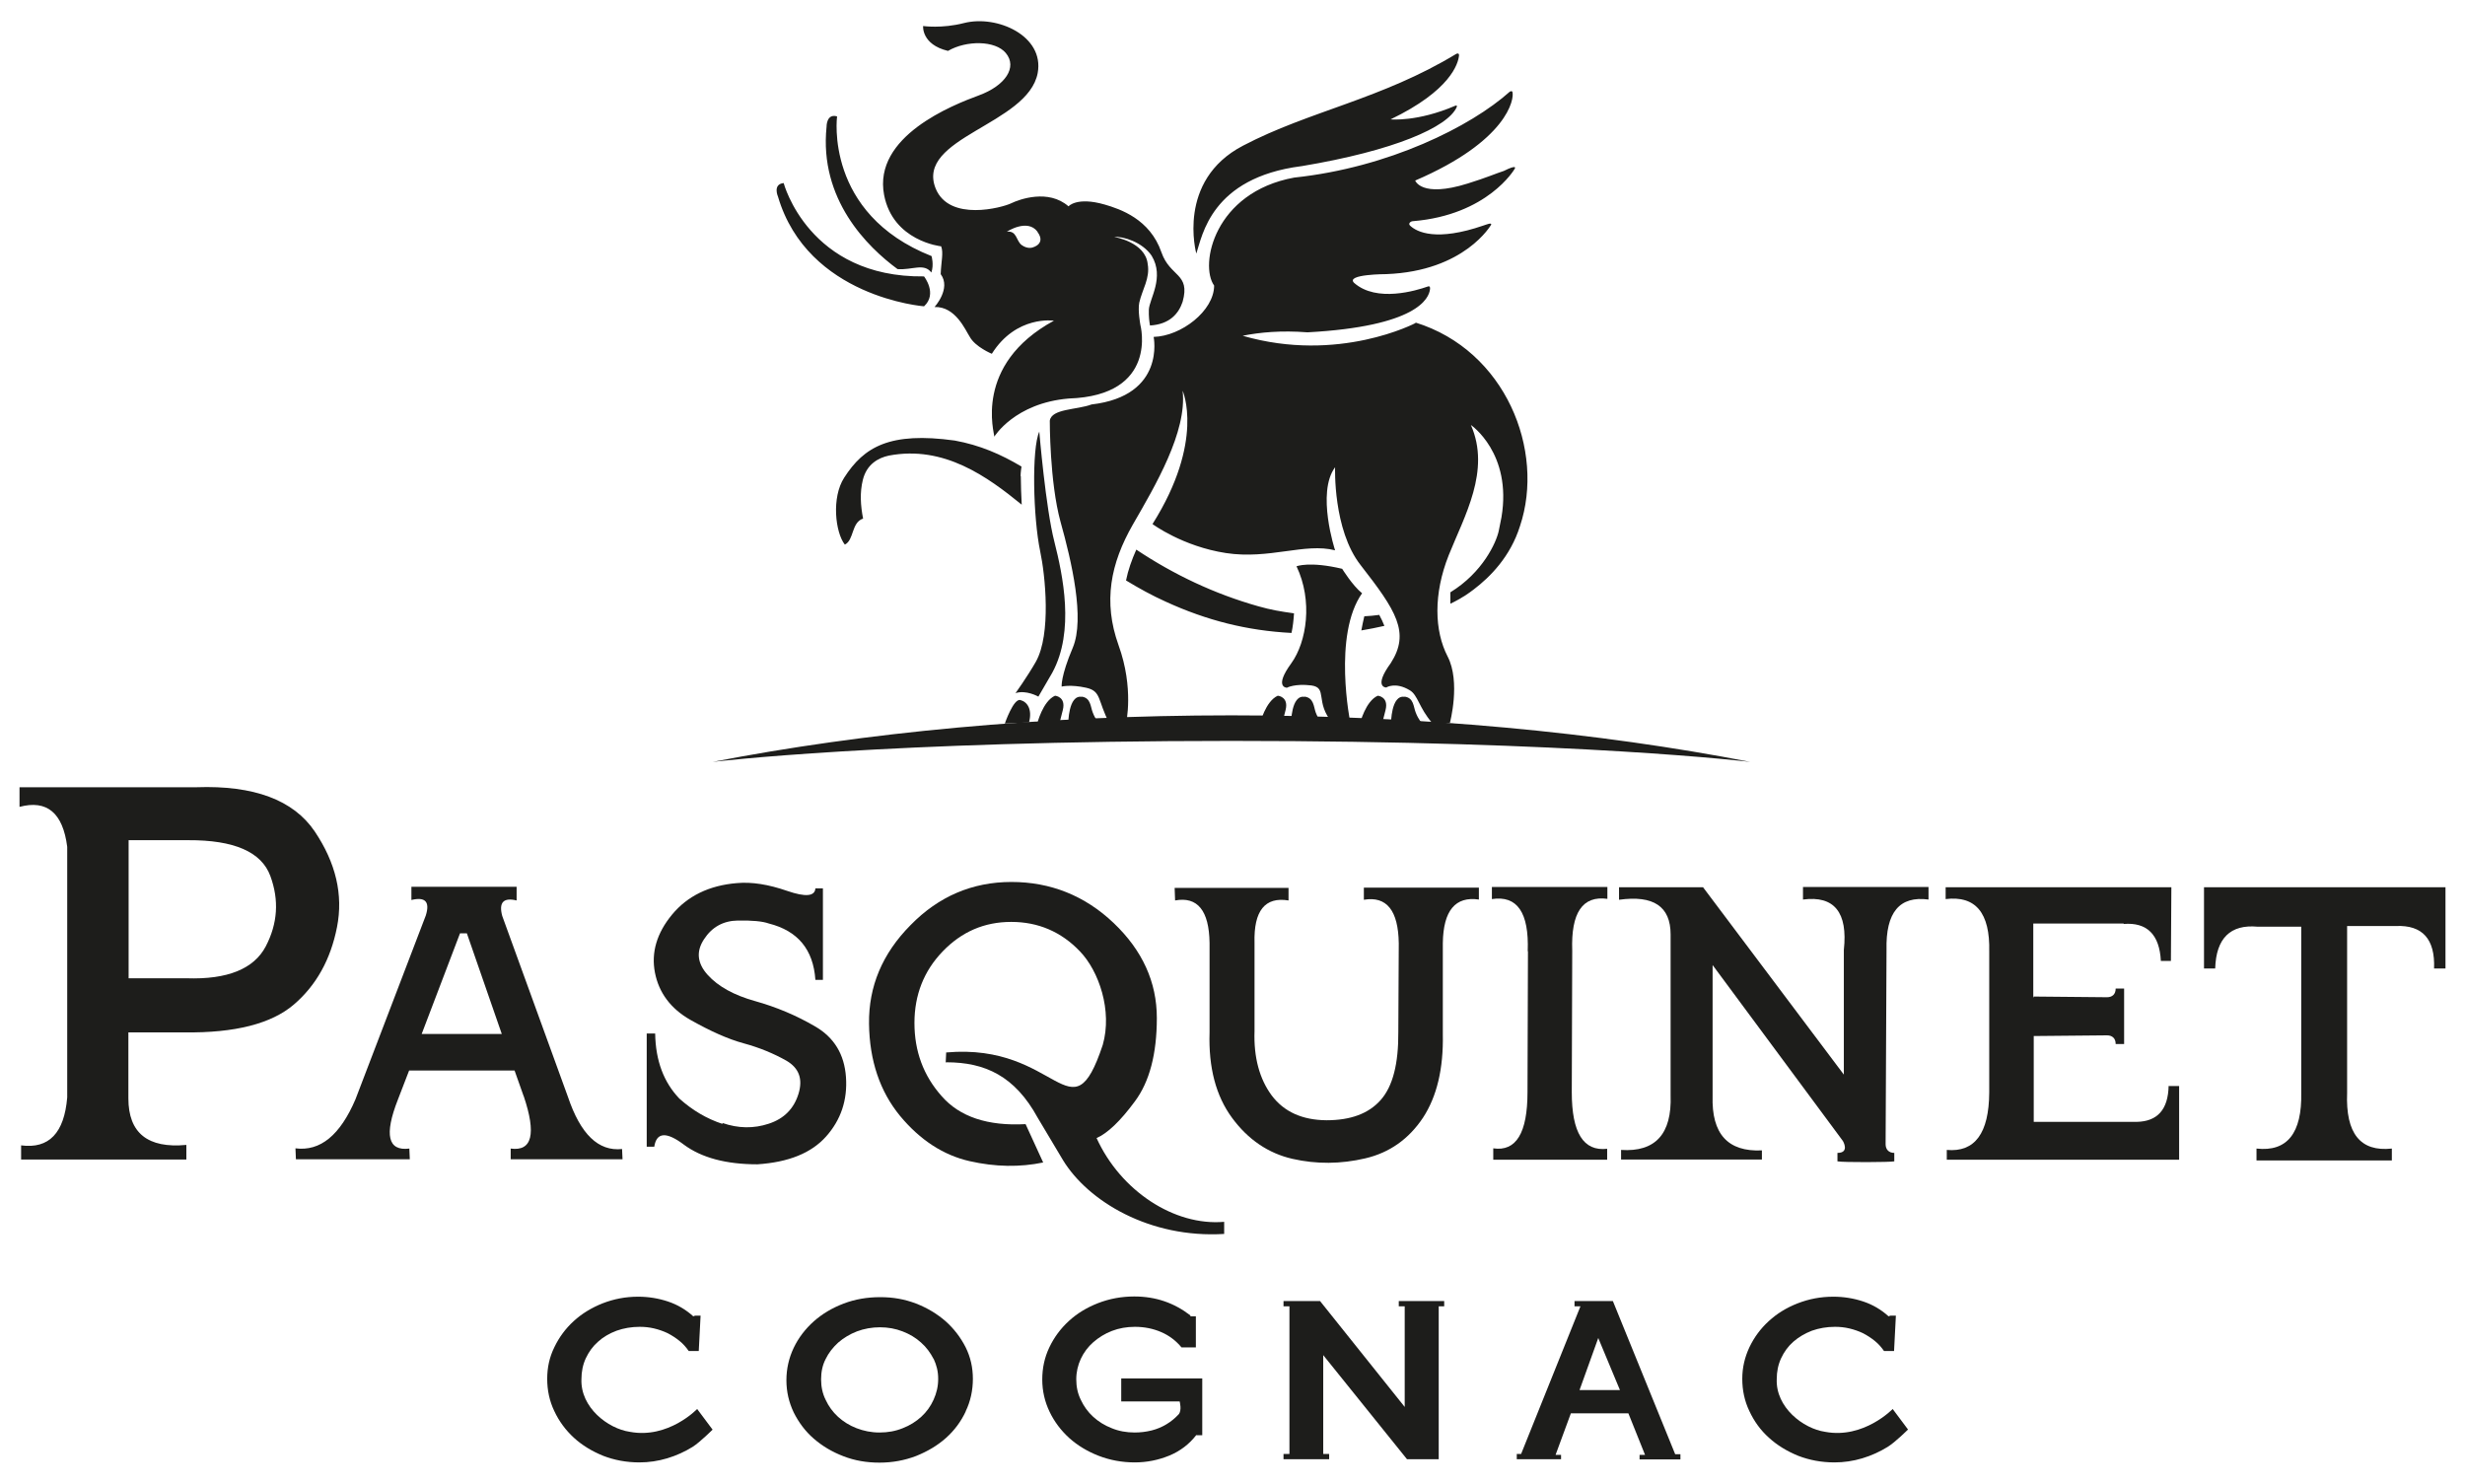 <svg width="108" height="65" viewBox="0 0 108 65" fill="none" xmlns="http://www.w3.org/2000/svg">
<g clip-path="url(#clip0_552_20272)">
<path d="M8.605 34.49C11.125 34.4 12.855 35.05 13.785 36.42C14.715 37.8 15.045 39.2 14.765 40.62C14.485 42.04 13.855 43.17 12.875 44.01C11.895 44.85 10.295 45.26 8.075 45.23H5.625V48.12C5.625 49.64 6.475 50.32 8.165 50.16V50.8H0.925V50.18C2.145 50.34 2.815 49.64 2.945 48.08V37.1C2.755 35.61 2.055 35.03 0.855 35.35V34.49H8.605ZM5.635 36.81V42.86H8.175C9.965 42.92 11.125 42.45 11.645 41.46C12.165 40.46 12.235 39.44 11.845 38.38C11.455 37.32 10.255 36.8 8.245 36.81H5.635Z" fill="#1D1D1B"/>
<path d="M22.945 48.03L22.545 46.9H17.925L17.435 48.17C16.825 49.72 16.995 50.44 17.935 50.32L17.955 50.79H12.965L12.945 50.31C14.035 50.45 14.905 49.73 15.575 48.16L18.655 40.11C18.845 39.51 18.635 39.28 18.025 39.43V38.85H22.635V39.45C22.055 39.31 21.845 39.54 22.005 40.13L24.885 48.06C25.435 49.69 26.215 50.45 27.255 50.34L27.275 50.79H22.375V50.32C23.315 50.45 23.505 49.68 22.945 48.02M20.455 40.89H20.155L18.475 45.3H21.985L20.455 40.89Z" fill="#1D1D1B"/>
<path d="M31.655 49.2C32.345 49.44 33.025 49.45 33.685 49.23C34.355 49.01 34.785 48.57 34.985 47.92C35.185 47.27 35.005 46.79 34.455 46.47C33.905 46.16 33.285 45.9 32.585 45.71C31.885 45.52 31.115 45.17 30.245 44.68C29.385 44.19 28.865 43.49 28.695 42.61C28.525 41.73 28.775 40.88 29.445 40.07C30.115 39.26 31.065 38.79 32.285 38.69C32.945 38.63 33.675 38.75 34.485 39.03C35.295 39.31 35.705 39.27 35.725 38.92H36.055V42.93H35.725C35.635 41.6 34.955 40.78 33.685 40.46C33.405 40.36 32.945 40.32 32.325 40.33C31.695 40.34 31.195 40.61 30.845 41.15C30.495 41.68 30.545 42.2 31.005 42.71C31.465 43.22 32.155 43.6 33.085 43.86C34.015 44.12 34.895 44.49 35.715 44.97C36.545 45.45 36.995 46.19 37.065 47.19C37.135 48.19 36.845 49.06 36.195 49.79C35.545 50.52 34.545 50.92 33.185 51.01C31.805 51.01 30.735 50.72 29.965 50.15C29.195 49.57 28.765 49.6 28.665 50.24H28.335V45.28H28.705C28.725 46.48 29.085 47.42 29.765 48.13C30.335 48.64 30.955 49.01 31.655 49.24" fill="#1D1D1B"/>
<path d="M41.435 46.55L41.455 46.11C46.385 45.67 46.925 49.95 48.315 45.78C48.745 44.28 48.145 42.54 47.315 41.68C46.495 40.82 45.485 40.39 44.305 40.39C43.125 40.39 42.135 40.82 41.305 41.68C40.475 42.54 40.065 43.59 40.065 44.82C40.065 46.05 40.455 47.12 41.255 48.02C42.045 48.93 43.275 49.34 44.935 49.25L45.705 50.93C44.695 51.14 43.615 51.13 42.475 50.87C41.335 50.61 40.315 49.95 39.435 48.89C38.555 47.82 38.095 46.47 38.075 44.85C38.055 43.22 38.655 41.78 39.895 40.53C41.125 39.27 42.605 38.64 44.315 38.64C46.025 38.64 47.535 39.24 48.795 40.44C50.055 41.64 50.685 43.03 50.685 44.6C50.685 46.17 50.365 47.39 49.725 48.25C49.085 49.12 48.525 49.65 48.045 49.86C49.095 52.17 51.445 53.72 53.635 53.53V54.06C50.375 54.26 47.675 52.63 46.575 50.83L45.465 48.97C44.465 47.14 43.155 46.54 41.465 46.54" fill="#1D1D1B"/>
<path d="M54.965 45.17C54.925 46.33 55.185 47.27 55.715 47.99C56.255 48.71 57.055 49.07 58.115 49.08C59.175 49.08 59.965 48.79 60.495 48.19C61.025 47.59 61.275 46.6 61.265 45.21L61.285 41.33C61.265 39.89 60.755 39.25 59.755 39.42V38.89H64.795V39.41C63.765 39.26 63.235 39.89 63.215 41.32V45.31C63.245 46.82 62.955 48.04 62.345 48.97C61.725 49.9 60.885 50.5 59.815 50.75C58.745 51 57.675 51.01 56.625 50.77C55.575 50.53 54.685 49.93 53.985 48.98C53.275 48.02 52.945 46.77 52.995 45.23V41.31C52.975 39.89 52.465 39.27 51.485 39.45L51.465 38.9H56.455V39.45C55.425 39.28 54.925 39.9 54.965 41.31V45.19V45.17Z" fill="#1D1D1B"/>
<path d="M66.935 41.67C66.995 39.98 66.475 39.22 65.365 39.39V38.86H70.425V39.38C69.335 39.23 68.825 39.99 68.885 41.65L68.865 47.85C68.865 49.63 69.375 50.45 70.415 50.33V50.81H65.425V50.31C66.425 50.46 66.925 49.64 66.925 47.85L66.945 41.68L66.935 41.67Z" fill="#1D1D1B"/>
<path d="M82.615 50.13C82.615 50.35 82.745 50.51 82.995 50.51V50.88C82.845 50.92 80.745 50.93 80.505 50.88V50.51C81.055 50.51 80.745 49.99 80.745 49.99L75.035 42.28V48.02C74.985 49.68 75.705 50.47 77.195 50.4V50.8H71.025V50.38C72.525 50.48 73.255 49.68 73.195 47.99V40.94C73.195 39.71 72.445 39.21 70.935 39.42V38.87H74.615L80.785 47.08V41.62C80.965 39.97 80.365 39.23 78.995 39.41V38.86H84.495V39.41C83.225 39.24 82.615 39.97 82.655 41.62L82.615 50.14V50.13Z" fill="#1D1D1B"/>
<path d="M107.145 38.87V42.43H106.645C106.695 41.14 106.135 40.52 104.975 40.57H102.835V47.88C102.765 49.66 103.415 50.47 104.795 50.32V50.84H98.865V50.32C100.205 50.47 100.865 49.65 100.825 47.86V40.6H98.915C97.725 40.49 97.095 41.1 97.055 42.43H96.565V38.87H107.135H107.145Z" fill="#1D1D1B"/>
<path d="M31.225 62.63C31.225 62.63 30.675 63.18 30.345 63.39C30.005 63.6 29.635 63.77 29.235 63.89C28.835 64.01 28.425 64.07 28.015 64.07C27.445 64.07 26.915 63.97 26.425 63.78C25.935 63.58 25.505 63.32 25.145 62.99C24.785 62.66 24.495 62.27 24.285 61.82C24.075 61.38 23.975 60.91 23.975 60.41C23.975 59.91 24.075 59.46 24.285 59.03C24.495 58.59 24.775 58.21 25.135 57.88C25.495 57.55 25.925 57.29 26.405 57.1C26.895 56.91 27.405 56.81 27.955 56.81C28.405 56.81 28.845 56.88 29.265 57.02C29.685 57.16 30.055 57.38 30.375 57.67L30.455 57.64H30.695L30.615 59.19H30.175C30.065 59.03 29.935 58.88 29.775 58.75C29.615 58.62 29.445 58.51 29.255 58.41C29.065 58.32 28.865 58.25 28.655 58.2C28.445 58.15 28.235 58.13 28.025 58.13C27.665 58.13 27.325 58.19 27.015 58.3C26.695 58.42 26.425 58.58 26.205 58.78C25.975 58.98 25.795 59.23 25.665 59.51C25.535 59.79 25.475 60.1 25.475 60.42C25.425 61.66 26.635 62.59 27.595 62.73C29.285 63.05 30.545 61.73 30.545 61.73L31.225 62.64V62.63Z" fill="#1D1D1B"/>
<path d="M42.315 61.83C42.105 62.28 41.815 62.67 41.445 63C41.075 63.33 40.635 63.59 40.135 63.79C39.635 63.98 39.105 64.08 38.535 64.08C37.965 64.08 37.445 63.99 36.955 63.8C36.455 63.61 36.025 63.35 35.655 63.03C35.285 62.71 34.995 62.32 34.775 61.88C34.565 61.44 34.455 60.97 34.455 60.47C34.455 59.97 34.565 59.49 34.775 59.05C34.985 58.61 35.285 58.22 35.655 57.89C36.025 57.56 36.465 57.3 36.965 57.11C37.465 56.92 37.995 56.83 38.565 56.83C39.135 56.83 39.635 56.92 40.135 57.11C40.625 57.3 41.055 57.56 41.425 57.88C41.795 58.21 42.085 58.59 42.305 59.02C42.525 59.46 42.625 59.92 42.625 60.41C42.625 60.9 42.525 61.39 42.305 61.84M40.905 59.54C40.765 59.27 40.585 59.02 40.355 58.82C40.125 58.61 39.855 58.45 39.545 58.33C39.235 58.21 38.905 58.15 38.555 58.15C38.205 58.15 37.865 58.21 37.545 58.33C37.235 58.45 36.955 58.62 36.725 58.82C36.495 59.03 36.305 59.27 36.175 59.54C36.035 59.81 35.975 60.11 35.975 60.43C35.975 60.75 36.035 61.05 36.175 61.33C36.305 61.61 36.485 61.86 36.715 62.07C36.945 62.28 37.215 62.45 37.525 62.57C37.835 62.69 38.165 62.76 38.535 62.76C38.905 62.76 39.235 62.7 39.555 62.57C39.865 62.45 40.135 62.28 40.365 62.07C40.595 61.86 40.775 61.61 40.905 61.32C41.035 61.03 41.105 60.74 41.105 60.41C41.105 60.08 41.035 59.81 40.905 59.53" fill="#1D1D1B"/>
<path d="M52.415 62.87C52.105 63.27 51.715 63.57 51.235 63.77C50.745 63.97 50.245 64.07 49.715 64.07C49.155 64.07 48.625 63.97 48.135 63.78C47.645 63.59 47.215 63.33 46.845 63C46.485 62.67 46.195 62.29 45.985 61.85C45.775 61.41 45.665 60.94 45.665 60.44C45.665 59.94 45.765 59.47 45.975 59.03C46.185 58.59 46.465 58.21 46.835 57.87C47.195 57.54 47.625 57.28 48.115 57.09C48.605 56.9 49.135 56.8 49.695 56.8C50.165 56.8 50.605 56.87 51.015 57.01C51.425 57.15 51.805 57.36 52.155 57.63V57.67H52.395V59.03H51.765C51.525 58.74 51.225 58.51 50.875 58.36C50.525 58.21 50.145 58.13 49.725 58.13C49.365 58.13 49.025 58.19 48.715 58.31C48.405 58.43 48.135 58.6 47.905 58.8C47.675 59 47.485 59.25 47.355 59.53C47.225 59.81 47.155 60.11 47.155 60.43C47.155 60.75 47.215 61.05 47.355 61.33C47.485 61.61 47.665 61.86 47.895 62.07C48.125 62.28 48.395 62.45 48.705 62.57C49.015 62.7 49.355 62.76 49.715 62.76C49.965 62.76 50.215 62.73 50.455 62.67C50.695 62.61 50.905 62.52 51.105 62.4C51.305 62.28 51.475 62.14 51.635 61.97C51.795 61.8 51.685 61.4 51.685 61.4H49.125V60.39H52.675V62.88H52.425L52.415 62.87Z" fill="#1D1D1B"/>
<path d="M63.035 57.23V63.93H61.645L57.975 59.37V63.7H58.235V63.93H56.235V63.7H56.495V57.23H56.235V57H57.835L61.545 61.64V57.23H61.285V57H63.275V57.23H63.035Z" fill="#1D1D1B"/>
<path d="M71.835 63.93V63.74H72.075L71.345 61.92H68.825L68.155 63.74H68.395V63.93H66.455V63.7H66.645L69.245 57.23H68.985V57H70.665L73.395 63.71H73.625V63.94H71.825L71.835 63.93ZM70.025 58.62L69.205 60.9H70.975L70.025 58.62Z" fill="#1D1D1B"/>
<path d="M83.595 62.63C83.595 62.63 83.045 63.18 82.705 63.39C82.365 63.6 81.995 63.77 81.595 63.89C81.195 64.01 80.785 64.07 80.375 64.07C79.805 64.07 79.275 63.97 78.785 63.78C78.295 63.58 77.865 63.32 77.505 62.99C77.135 62.66 76.855 62.27 76.645 61.82C76.435 61.38 76.335 60.91 76.335 60.41C76.335 59.91 76.445 59.46 76.645 59.03C76.855 58.59 77.135 58.21 77.495 57.88C77.855 57.55 78.275 57.29 78.765 57.1C79.255 56.91 79.765 56.81 80.325 56.81C80.775 56.81 81.215 56.88 81.635 57.02C82.055 57.16 82.425 57.38 82.745 57.67L82.825 57.64H83.065L82.985 59.19H82.545C82.435 59.03 82.305 58.88 82.145 58.75C81.985 58.62 81.815 58.51 81.625 58.41C81.435 58.32 81.235 58.25 81.025 58.2C80.815 58.15 80.605 58.13 80.395 58.13C80.035 58.13 79.695 58.19 79.385 58.3C79.075 58.42 78.805 58.58 78.575 58.78C78.345 58.98 78.165 59.23 78.035 59.51C77.905 59.79 77.845 60.1 77.845 60.42C77.795 61.66 79.005 62.59 79.965 62.73C81.655 63.05 82.925 61.73 82.925 61.73L83.605 62.64L83.595 62.63Z" fill="#1D1D1B"/>
<path d="M95.015 47.57C94.995 48.61 94.525 49.13 93.625 49.15H89.105V45.39L92.315 45.36C92.535 45.36 92.695 45.48 92.695 45.74H93.065V43.31H92.695C92.695 43.57 92.535 43.69 92.315 43.69L89.105 43.66L89.085 43.72V40.46H93.045V40.48C94.065 40.4 94.615 40.94 94.675 42.1H95.115L95.135 38.87H85.245V39.39C86.555 39.23 87.195 39.99 87.155 41.69V47.86C87.145 49.65 86.525 50.49 85.295 50.38V50.81H95.475V47.58H95.005L95.015 47.57Z" fill="#1D1D1B"/>
<path d="M76.685 33.38C70.045 32.09 62.275 31.34 53.955 31.34C45.635 31.34 37.855 32.09 31.225 33.38C31.225 33.38 38.745 32.46 53.955 32.46C69.165 32.46 76.685 33.38 76.685 33.38Z" fill="#1D1D1B"/>
<path d="M44.705 30.67C44.405 30.59 44.025 31.7 44.025 31.7L45.085 31.65C45.235 31.08 45.015 30.75 44.705 30.67ZM44.715 20.86C44.715 20.7 44.755 20.44 44.755 20.44C43.865 19.91 42.935 19.5 41.825 19.3C38.995 18.91 37.855 19.57 36.985 20.93C36.425 21.8 36.595 23.32 37.015 23.86C37.425 23.66 37.295 22.89 37.815 22.72C37.705 22.16 37.665 21.58 37.805 21.02C37.975 20.34 38.475 20.06 38.945 19.96C41.365 19.5 43.265 20.89 44.765 22.11C44.745 21.69 44.725 21.27 44.725 20.86M46.225 30.48C45.685 30.72 45.445 31.7 45.445 31.7H46.415L46.565 31.11C46.715 30.52 46.225 30.48 46.225 30.48ZM47.395 30.53C46.805 30.43 46.805 31.7 46.805 31.7H48.165C48.165 31.7 47.995 31.53 47.875 31.21C47.775 30.96 47.795 30.57 47.385 30.52M41.235 10.79C41.345 11.08 41.235 11.45 41.215 12.01C41.685 12.64 40.945 13.45 40.945 13.45C41.865 13.42 42.295 14.46 42.485 14.75C42.725 15.2 43.455 15.5 43.455 15.5C44.525 13.8 46.175 14.05 46.175 14.05C42.625 15.98 43.575 19 43.565 19.13C43.565 19.13 44.455 17.66 46.825 17.46C50.785 17.33 49.965 14.24 49.965 14.24C49.965 14.24 49.845 13.6 49.915 13.26C50.045 12.68 50.395 12.19 50.285 11.57C50.185 10.6 48.815 10.38 48.815 10.38C49.205 10.35 50.045 10.6 50.455 11.2C51.035 12.15 50.355 13.1 50.335 13.57C50.325 13.86 50.355 14.09 50.385 14.26C51.255 14.21 51.645 13.73 51.815 13.22C52.165 11.96 51.265 12.15 50.885 11.05C50.385 9.6 49.085 9.16 48.395 8.96C47.175 8.61 46.815 9.04 46.815 9.04C45.935 8.27 44.665 8.73 44.295 8.91C43.925 9.09 41.595 9.73 40.995 8.26C40.095 6.02 45.035 5.47 45.465 3.2C45.765 1.57 43.685 0.64 42.235 1.01C41.265 1.26 40.445 1.14 40.445 1.14C40.445 1.14 40.365 1.95 41.535 2.23C42.345 1.76 43.605 1.77 44.065 2.32C44.595 2.95 44.035 3.76 42.885 4.18C41.745 4.6 38.245 5.97 38.735 8.54C39.125 10.57 41.225 10.79 41.225 10.79M45.455 10.16C45.845 10.69 45.245 10.84 45.245 10.84C45.245 10.84 45.025 10.93 44.755 10.73C44.515 10.54 44.555 10.1 44.115 10.15C44.115 10.15 45.015 9.56 45.455 10.15M39.325 11.79C39.965 11.84 40.485 11.51 40.805 11.94C40.925 11.6 40.815 11.22 40.815 11.22C36.105 9.36 36.675 5.1 36.675 5.1C36.205 4.96 36.215 5.55 36.215 5.55C35.885 8.74 38.005 10.82 39.325 11.79ZM40.485 12.11C35.425 12.17 34.335 8.02 34.335 8.02C33.845 8.07 34.085 8.61 34.085 8.61C35.385 13.03 40.485 13.42 40.485 13.42C41.085 12.87 40.485 12.11 40.485 12.11ZM44.485 30.37C44.955 30.21 45.495 30.52 45.495 30.52L46.105 29.47C47.095 27.65 46.565 25.2 46.195 23.73C45.815 22.26 45.535 18.91 45.535 18.91C45.195 19.66 45.265 22.68 45.575 24.16C45.795 25.19 46.065 27.78 45.385 28.99C45.015 29.64 44.485 30.38 44.485 30.38M60.365 30.48C59.825 30.72 59.585 31.7 59.585 31.7H60.555L60.705 31.11C60.855 30.52 60.365 30.48 60.365 30.48ZM60.425 26.94C60.205 26.97 59.995 26.99 59.775 27C59.725 27.2 59.685 27.41 59.645 27.62C59.985 27.56 60.315 27.5 60.655 27.42C60.595 27.26 60.515 27.1 60.425 26.93M61.535 30.53C60.945 30.43 60.945 31.7 60.945 31.7H62.315C62.315 31.7 62.145 31.53 62.025 31.21C61.925 30.96 61.945 30.57 61.535 30.52M62.025 14.15C62.025 14.15 58.655 15.93 54.445 14.71C55.195 14.56 56.135 14.47 57.285 14.56C62.075 14.3 62.615 13.08 62.655 12.66C62.665 12.53 62.605 12.53 62.535 12.56C62.075 12.72 60.315 13.27 59.325 12.39C58.945 12.01 60.735 12.01 60.735 12.01C64.185 11.88 65.335 9.84 65.335 9.84C65.355 9.74 65.125 9.84 64.995 9.88C62.935 10.59 62.085 10.17 61.785 9.89C61.675 9.79 61.815 9.69 61.905 9.69C65.185 9.42 66.355 7.41 66.355 7.41C66.355 7.41 66.545 7.16 65.885 7.49C65.595 7.58 65.115 7.79 64.305 8.04C62.265 8.68 62.005 7.91 62.005 7.91C66.055 6.17 66.355 4.33 66.265 4.03C66.245 3.97 66.175 4 66.145 4.02C64.445 5.54 60.855 7.34 56.705 7.78C53.195 8.42 52.545 11.61 53.195 12.51C53.195 13.62 51.745 14.73 50.545 14.76C50.545 14.76 51.085 17.34 47.825 17.72C47.185 17.96 46.075 17.9 45.995 18.43C45.995 18.43 45.985 21.11 46.465 22.86C46.955 24.61 47.535 27.1 47.005 28.37C46.465 29.64 46.515 30.08 46.515 30.08C46.515 30.08 46.905 29.98 47.585 30.13C48.265 30.28 48.075 30.67 48.605 31.69H49.335C49.335 31.69 49.695 30.16 49.005 28.26C48.325 26.36 48.655 24.69 49.635 22.98C50.615 21.28 52.015 18.92 51.815 17.12C51.815 17.12 52.795 19.31 50.495 22.96C50.495 22.96 51.815 23.94 53.715 24.23C55.615 24.52 57.175 23.77 58.495 24.11C58.495 24.11 57.665 21.59 58.495 20.47C58.495 20.47 58.395 23.21 59.615 24.76C61.165 26.75 61.795 27.71 60.935 29.05C60.155 30.12 60.735 30.12 60.735 30.12C60.735 30.12 61.135 29.86 61.765 30.24C62.125 30.45 62.165 31 62.745 31.67H63.525C63.525 31.67 64.005 29.88 63.425 28.76C62.845 27.64 62.795 26.03 63.475 24.32C64.155 22.62 65.325 20.62 64.445 18.62C64.445 18.62 66.255 19.85 65.785 22.66C65.745 22.88 65.705 23.08 65.665 23.26C65.555 23.77 64.965 25.08 63.545 25.95V26.24C63.545 26.31 63.545 26.38 63.545 26.45C63.715 26.37 63.685 26.38 63.875 26.28C63.905 26.26 63.935 26.25 63.965 26.23C63.995 26.21 64.015 26.2 64.045 26.18C64.055 26.17 64.075 26.16 64.095 26.15C64.145 26.12 64.185 26.1 64.225 26.07C64.335 26 64.455 25.91 64.575 25.82C65.285 25.28 66.175 24.39 66.595 23.05C67.705 19.74 65.965 15.35 62.015 14.13M57.155 30.53C56.565 30.43 56.565 31.7 56.565 31.7H57.935C57.935 31.7 57.765 31.53 57.645 31.21C57.555 30.96 57.565 30.57 57.155 30.52M59.675 25.99C59.255 25.65 58.805 24.92 58.805 24.92C57.375 24.58 56.805 24.81 56.805 24.81C57.525 26.32 57.255 28.12 56.575 29.06C55.795 30.13 56.385 30.13 56.385 30.13C56.385 30.13 56.725 29.94 57.455 30.03C58.185 30.13 57.595 30.76 58.385 31.68H59.165C59.165 31.68 58.375 27.82 59.685 25.98M56.685 26.87C56.105 26.79 55.685 26.72 55.125 26.56C53.215 26.02 51.435 25.18 49.785 24.08C49.585 24.53 49.425 24.98 49.335 25.43C49.895 25.77 50.475 26.09 51.075 26.36C52.865 27.18 54.635 27.63 56.585 27.73C56.645 27.46 56.675 27.17 56.695 26.87M55.985 30.48C55.445 30.72 55.205 31.7 55.205 31.7H56.175L56.325 31.11C56.475 30.52 55.985 30.48 55.985 30.48ZM57.025 7.28C61.095 6.6 63.435 5.57 63.825 4.69C63.855 4.61 63.795 4.62 63.765 4.63C62.095 5.35 60.925 5.23 60.925 5.23C63.545 3.97 63.895 2.79 63.925 2.42C63.925 2.32 63.845 2.34 63.805 2.36C60.525 4.35 57.365 4.86 54.465 6.38C51.525 7.91 52.415 11.11 52.415 11.11C52.675 10.34 53.055 7.79 57.015 7.28" fill="#1D1D1B"/>
</g>
<defs>
<clipPath id="clip0_552_20272">
<rect width="106.29" height="63.16" fill="white" transform="translate(0.855 0.92)"/>
</clipPath>
</defs>
</svg>
